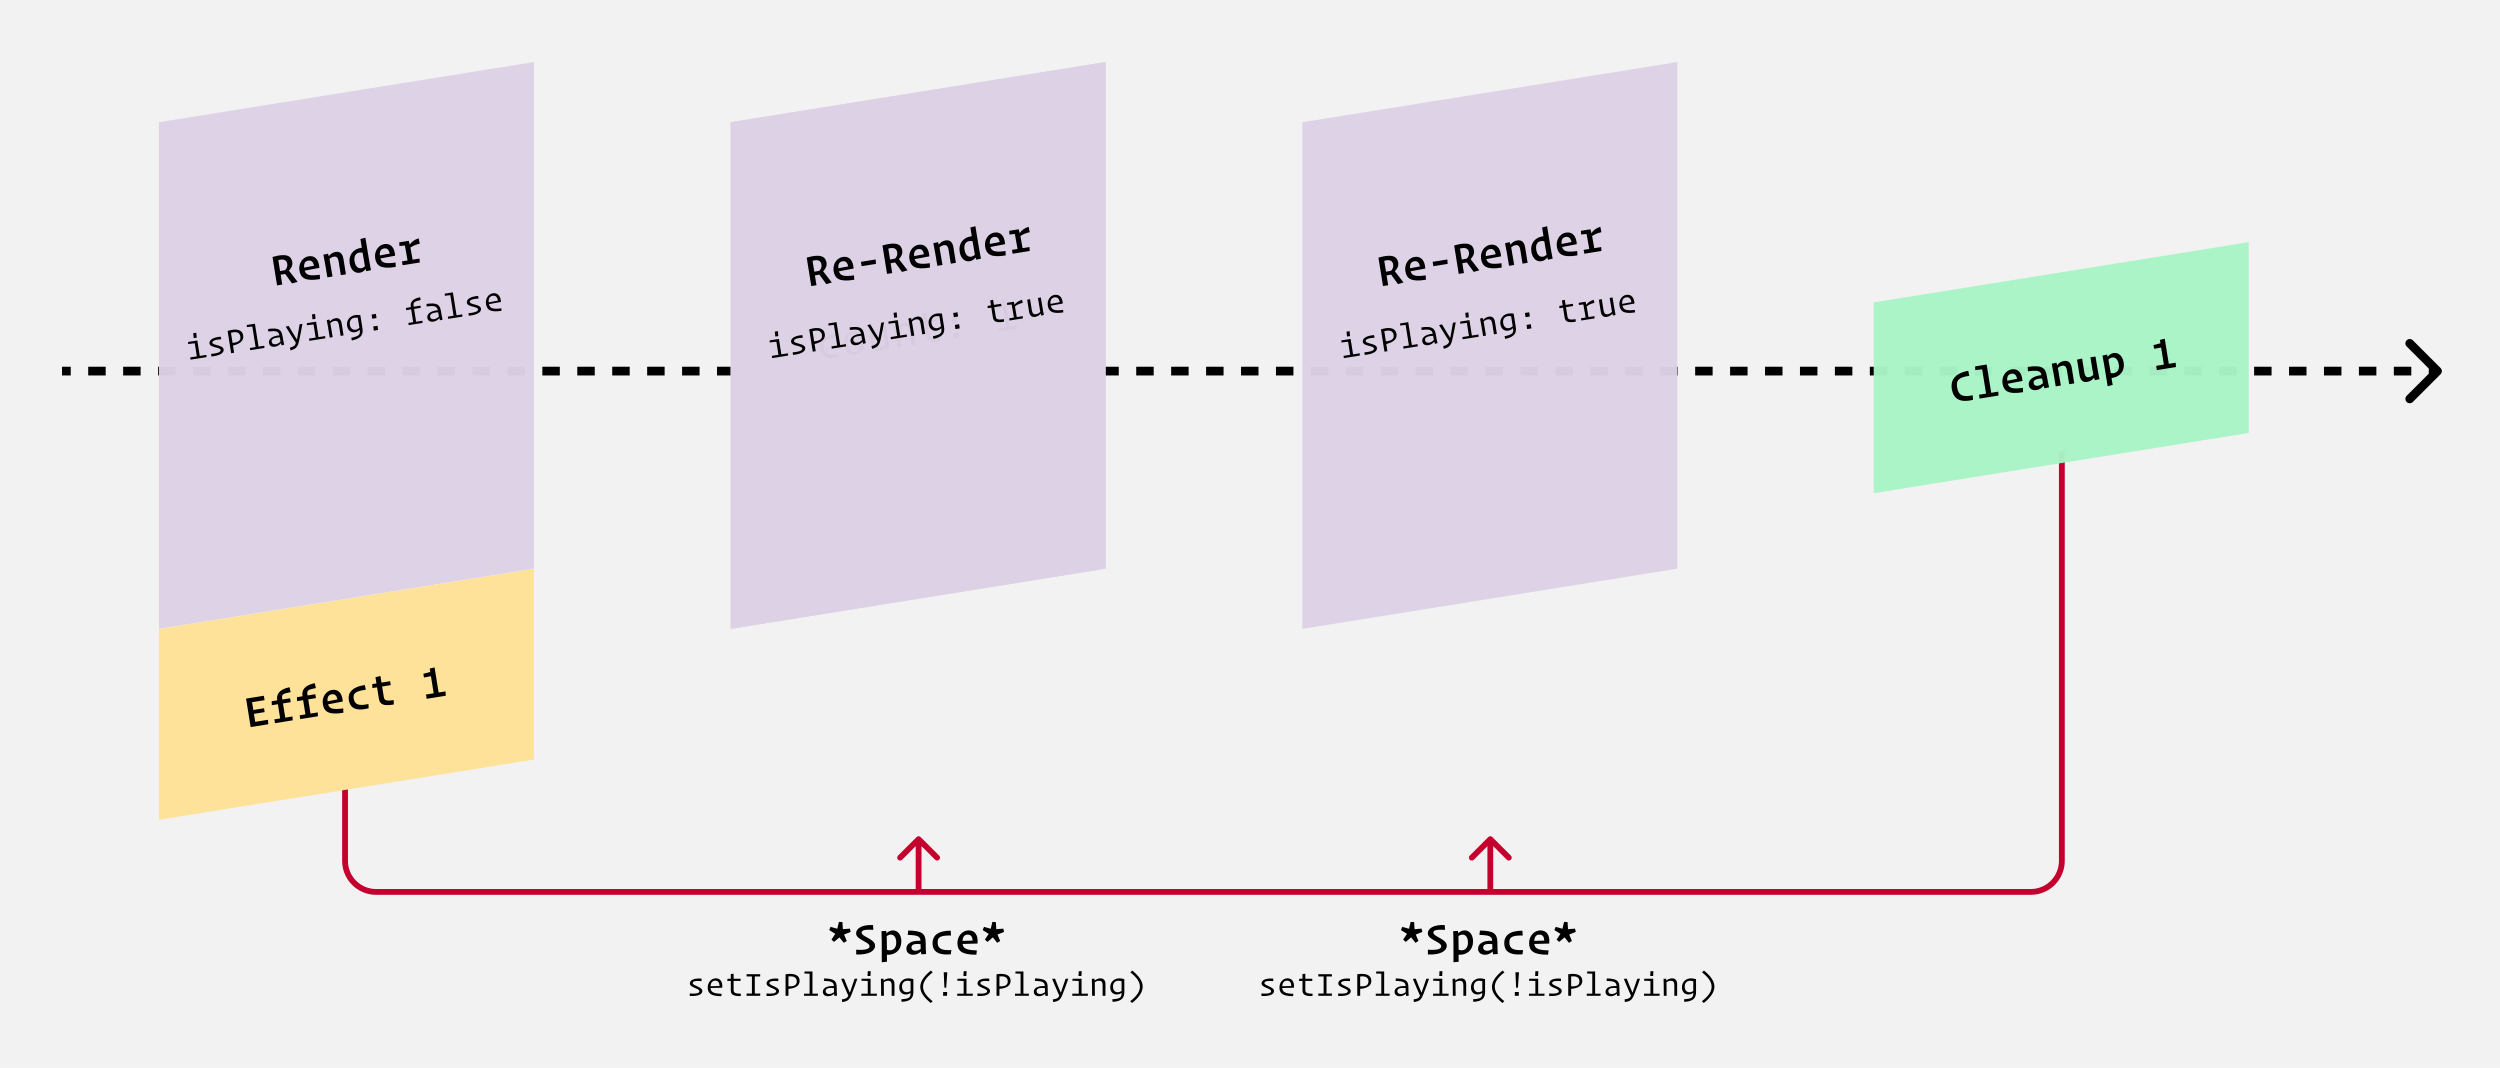 <svg width="1920" height="820" viewBox="0 0 1920 820" fill="none" xmlns="http://www.w3.org/2000/svg">
<path d="M0 0H1920V820H0V0Z" fill="#F2F2F2"/>
<path d="M648.026 724.075L650.312 722.682L648.241 717.717L653.313 715.716L652.706 713.18L647.312 713.609L646.99 708.179L644.311 708L643.061 713.287L637.881 711.823L636.846 714.287L641.489 717.181L638.56 721.61L640.561 723.396L644.668 719.896L648.026 724.075ZM657.557 729.362V733.041C668.237 733.469 672.059 729.79 672.059 726.29C672.059 721.003 661.736 719.538 661.736 716.216C661.736 714.609 663.522 713.644 670.702 714.144L670.488 710.465C661.272 709.965 657.485 713.466 657.485 716.788C657.485 721.896 667.809 723.182 667.809 726.79C667.809 728.647 665.094 729.933 657.557 729.362ZM683.483 729.826C682.626 729.826 681.947 729.683 681.161 729.397C681.126 724.754 681.054 721.467 681.018 718.931C681.983 718.217 683.09 717.788 684.162 717.788C686.555 717.788 688.305 719.86 688.305 723.968C688.305 727.897 686.198 729.826 683.483 729.826ZM681.161 738.649V733.219C681.483 733.255 681.768 733.255 682.09 733.255C687.662 733.255 692.235 729.504 692.235 723.003C692.235 717.824 689.484 714.537 685.769 714.537C683.697 714.537 682.054 715.538 680.804 716.752L680.625 714.93L676.982 715.145C677.161 718.681 677.196 723.718 677.196 732.898V739.006L681.161 738.649ZM703.015 730.183C701.194 730.183 700.015 729.254 700.015 727.683C700.015 725.718 701.479 724.539 706.981 725.111C707.016 726.575 707.016 727.754 707.088 728.79C705.837 729.647 704.373 730.183 703.015 730.183ZM707.588 732.898L711.231 732.719C711.053 730.255 710.91 727.433 710.91 723.968C710.91 717.038 708.231 714.823 697.514 714.645L697.122 718.002C704.766 718.252 706.73 719.074 706.945 722.503C699.443 722.182 696.086 725.039 696.086 728.611C696.086 731.505 698.265 733.255 701.444 733.255C704.016 733.255 705.909 732.076 707.266 730.755C707.373 731.612 707.552 732.755 707.588 732.898ZM716.19 724.182C716.19 729.683 719.119 733.862 730.228 732.934L730.621 729.647C722.619 730.112 720.119 728.254 720.119 723.682C720.119 720.253 721.476 718.217 730.371 718.502L730.121 714.752C719.476 714.787 716.19 719.217 716.19 724.182ZM749.832 733.219L750.225 729.897C742.366 729.719 739.687 728.54 739.258 724.968L750.725 724.646C751.368 718.467 748.974 714.537 743.973 714.537C739.294 714.537 735.293 718.752 735.293 724.218C735.293 730.005 738.33 733.327 749.832 733.219ZM743.259 717.788C745.724 717.788 746.831 719.538 746.938 722.36C744.724 722.432 741.116 722.539 739.223 722.61C739.401 719.288 740.83 717.788 743.259 717.788ZM765.863 724.075L768.15 722.682L766.078 717.717L771.15 715.716L770.543 713.18L765.149 713.609L764.827 708.179L762.148 708L760.898 713.287L755.719 711.823L754.683 714.287L759.326 717.181L756.397 721.61L758.398 723.396L762.506 719.896L765.863 724.075ZM538.75 751.556C532.052 751.047 529.801 753.19 529.801 755.28C529.801 758.575 537.142 758.95 537.142 761.281C537.142 762.46 535.508 763.424 529.775 762.969L529.694 764.898C537.062 765.3 539.393 763.237 539.393 761.094C539.393 757.745 531.998 757.155 531.998 754.985C531.998 753.914 533.445 753.003 538.83 753.485L538.75 751.556ZM553.988 765.085L554.203 763.237C547.853 763.076 545.897 761.897 545.683 758.79L554.658 758.575C555.14 754.235 553.318 751.342 549.729 751.342C546.326 751.342 543.54 754.423 543.54 758.415C543.54 762.674 545.764 765.059 553.988 765.085ZM549.353 753.137C551.55 753.137 552.595 754.717 552.622 757.236C550.773 757.289 547.183 757.397 545.683 757.45C545.844 754.637 547.183 753.137 549.353 753.137ZM568.825 765.005L569.066 763.183C564.673 763.103 563.413 762.514 563.413 760.236V753.351H568.771V751.663H563.413V747.832L561.243 748.02V751.663H558.752L558.537 753.351H561.243V760.585C561.243 763.826 563.145 765.085 568.825 765.005ZM579.697 749.949H583.823V748.181H573.374V749.949H577.473V763.023H573.374V764.791H583.769L583.93 763.023H579.697V749.949ZM597.668 751.556C590.971 751.047 588.72 753.19 588.72 755.28C588.72 758.575 596.061 758.95 596.061 761.281C596.061 762.46 594.427 763.424 588.693 762.969L588.613 764.898C595.98 765.3 598.311 763.237 598.311 761.094C598.311 757.745 590.917 757.155 590.917 754.985C590.917 753.914 592.364 753.003 597.749 753.485L597.668 751.556ZM605.539 764.791V759.433C610.683 759.058 614.112 757.236 614.112 753.271C614.112 749.199 610.496 747.136 603.316 748.207V764.791H605.539ZM611.916 753.699C611.916 756.7 609.638 757.745 605.539 757.45V749.949C609.853 749.386 611.916 750.86 611.916 753.699ZM628.065 764.791L628.253 763.13H623.966V746.091H617.911L617.724 747.645L621.769 747.832V763.13H617.51V764.791H628.065ZM636.794 763.398C635.159 763.398 634.088 762.594 634.088 761.201C634.088 759.406 635.668 758.361 640.464 758.87C640.464 760.156 640.491 761.12 640.518 761.978C639.5 762.781 638.106 763.398 636.794 763.398ZM640.812 764.871L642.795 764.737C642.688 762.862 642.58 761.013 642.58 758.281C642.58 753.217 640.544 751.637 632.963 751.422L632.722 753.298C638.589 753.512 640.25 754.289 640.437 757.316C634.624 756.968 631.945 759.004 631.945 761.71C631.945 763.826 633.579 765.112 635.963 765.112C638.026 765.112 639.553 764.175 640.625 763.183C640.678 763.773 640.786 764.603 640.812 764.871ZM646.755 769.56C651.202 769.024 652.461 767.791 654.229 763.157C655.944 758.816 657.337 754.905 658.435 751.663H656.346C655.649 753.512 653.774 759.433 652.783 762.112H652.515C651.041 758.763 649.541 754.959 648.228 751.61L646.004 751.744C647.317 754.959 649.836 761.04 651.363 764.389L651.604 764.442C650.693 766.586 649.916 767.041 646.567 767.55L646.755 769.56ZM668.503 749.547L668.745 745.903H666.441L666.28 749.547H668.503ZM673.379 764.791L673.54 763.13H668.611V751.663H661.699L661.538 753.19L666.441 753.405V763.13H661.511V764.791H673.379ZM682.135 753.217C683.796 753.217 684.787 754.101 684.787 756.62V764.791H686.957V755.896C686.957 752.681 685.403 751.369 683.046 751.369C681.17 751.369 679.75 752.199 678.652 753.11L678.518 751.61L676.509 751.744C676.643 754.771 676.696 759.058 676.696 764.791H678.866C678.866 760.21 678.813 756.754 678.759 754.369C679.777 753.673 680.875 753.217 682.135 753.217ZM692.444 769.426C699.677 769.05 701.472 766.264 701.472 761.737C701.472 760.21 701.472 753.03 701.445 751.985C700.133 751.583 698.9 751.369 697.614 751.369C693.864 751.369 690.622 753.994 690.622 758.227C690.622 761.683 692.739 763.773 695.578 763.773C697.132 763.773 698.391 763.21 699.329 762.487C699.275 766.211 698.445 766.961 692.229 767.443L692.444 769.426ZM696.382 762.031C694.319 762.031 692.765 760.611 692.765 757.718C692.765 754.798 694.533 753.217 696.837 753.217C697.668 753.217 698.472 753.378 699.329 753.619C699.302 755.655 699.329 759.325 699.329 761.12C698.472 761.656 697.427 762.031 696.382 762.031ZM714.889 745.368C709.102 750.109 706.772 754.048 706.772 757.932C706.772 761.737 709.049 765.594 714.782 770.31L716.282 768.943C710.897 764.684 708.915 761.254 708.915 757.852C708.915 754.45 710.871 751.02 716.363 746.734L714.889 745.368ZM726.699 758.522C726.752 756.191 727.422 749.118 727.529 746.68H724.77C724.823 749.118 725.279 756.191 725.279 758.522H726.699ZM727.315 764.791L727.395 761.844H724.341L724.287 764.791H727.315ZM742.152 749.547L742.393 745.903H740.089L739.928 749.547H742.152ZM747.028 764.791L747.188 763.13H742.259V751.663H735.347L735.186 753.19L740.089 753.405V763.13H735.159V764.791H747.028ZM759.694 751.556C752.997 751.047 750.746 753.19 750.746 755.28C750.746 758.575 758.087 758.95 758.087 761.281C758.087 762.46 756.453 763.424 750.719 762.969L750.639 764.898C758.007 765.3 760.337 763.237 760.337 761.094C760.337 757.745 752.943 757.155 752.943 754.985C752.943 753.914 754.39 753.003 759.775 753.485L759.694 751.556ZM767.566 764.791V759.433C772.709 759.058 776.139 757.236 776.139 753.271C776.139 749.199 772.522 747.136 765.342 748.207V764.791H767.566ZM773.942 753.699C773.942 756.7 771.665 757.745 767.566 757.45V749.949C771.879 749.386 773.942 750.86 773.942 753.699ZM790.091 764.791L790.279 763.13H785.992V746.091H779.938L779.75 747.645L783.795 747.832V763.13H779.536V764.791H790.091ZM798.82 763.398C797.186 763.398 796.114 762.594 796.114 761.201C796.114 759.406 797.695 758.361 802.49 758.87C802.49 760.156 802.517 761.12 802.544 761.978C801.526 762.781 800.133 763.398 798.82 763.398ZM802.838 764.871L804.821 764.737C804.714 762.862 804.607 761.013 804.607 758.281C804.607 753.217 802.571 751.637 794.989 751.422L794.748 753.298C800.615 753.512 802.276 754.289 802.463 757.316C796.65 756.968 793.971 759.004 793.971 761.71C793.971 763.826 795.605 765.112 797.989 765.112C800.052 765.112 801.579 764.175 802.651 763.183C802.704 763.773 802.812 764.603 802.838 764.871ZM808.781 769.56C813.228 769.024 814.487 767.791 816.255 763.157C817.97 758.816 819.363 754.905 820.461 751.663H818.372C817.675 753.512 815.8 759.433 814.809 762.112H814.541C813.067 758.763 811.567 754.959 810.254 751.61L808.031 751.744C809.343 754.959 811.862 761.04 813.389 764.389L813.63 764.442C812.719 766.586 811.942 767.041 808.593 767.55L808.781 769.56ZM830.53 749.547L830.771 745.903H828.467L828.306 749.547H830.53ZM835.405 764.791L835.566 763.13H830.637V751.663H823.725L823.564 753.19L828.467 753.405V763.13H823.537V764.791H835.405ZM844.161 753.217C845.822 753.217 846.813 754.101 846.813 756.62V764.791H848.983V755.896C848.983 752.681 847.429 751.369 845.072 751.369C843.196 751.369 841.776 752.199 840.678 753.11L840.544 751.61L838.535 751.744C838.669 754.771 838.722 759.058 838.722 764.791H840.892C840.892 760.21 840.839 756.754 840.785 754.369C841.803 753.673 842.902 753.217 844.161 753.217ZM854.47 769.426C861.703 769.05 863.498 766.264 863.498 761.737C863.498 760.21 863.498 753.03 863.472 751.985C862.159 751.583 860.927 751.369 859.641 751.369C855.89 751.369 852.648 753.994 852.648 758.227C852.648 761.683 854.765 763.773 857.604 763.773C859.158 763.773 860.417 763.21 861.355 762.487C861.302 766.211 860.471 766.961 854.256 767.443L854.47 769.426ZM858.408 762.031C856.345 762.031 854.791 760.611 854.791 757.718C854.791 754.798 856.56 753.217 858.864 753.217C859.694 753.217 860.498 753.378 861.355 753.619C861.328 755.655 861.355 759.325 861.355 761.12C860.498 761.656 859.453 762.031 858.408 762.031ZM869.468 770.31C875.281 765.541 877.585 761.603 877.585 757.718C877.585 753.941 875.308 750.083 869.575 745.341L868.101 746.761C873.459 750.994 875.442 754.423 875.442 757.798C875.442 761.228 873.486 764.63 867.994 768.943L869.468 770.31Z" fill="black"/>
<path d="M1087.1 724.075L1089.38 722.682L1087.31 717.717L1092.38 715.716L1091.78 713.18L1086.38 713.609L1086.06 708.179L1083.38 708L1082.13 713.287L1076.95 711.823L1075.92 714.287L1080.56 717.181L1077.63 721.61L1079.63 723.396L1083.74 719.896L1087.1 724.075ZM1096.63 729.362V733.041C1107.31 733.469 1111.13 729.79 1111.13 726.29C1111.13 721.003 1100.81 719.538 1100.81 716.216C1100.81 714.609 1102.59 713.644 1109.77 714.144L1109.56 710.465C1100.34 709.965 1096.56 713.466 1096.56 716.788C1096.56 721.896 1106.88 723.182 1106.88 726.79C1106.88 728.647 1104.17 729.933 1096.63 729.362ZM1122.55 729.826C1121.7 729.826 1121.02 729.683 1120.23 729.397C1120.2 724.754 1120.13 721.467 1120.09 718.931C1121.05 718.217 1122.16 717.788 1123.23 717.788C1125.63 717.788 1127.38 719.86 1127.38 723.968C1127.38 727.897 1125.27 729.826 1122.55 729.826ZM1120.23 738.649V733.219C1120.55 733.255 1120.84 733.255 1121.16 733.255C1126.73 733.255 1131.31 729.504 1131.31 723.003C1131.31 717.824 1128.56 714.537 1124.84 714.537C1122.77 714.537 1121.13 715.538 1119.88 716.752L1119.7 714.93L1116.05 715.145C1116.23 718.681 1116.27 723.718 1116.27 732.898V739.006L1120.23 738.649ZM1142.09 730.183C1140.27 730.183 1139.09 729.254 1139.09 727.683C1139.09 725.718 1140.55 724.539 1146.05 725.111C1146.09 726.575 1146.09 727.754 1146.16 728.79C1144.91 729.647 1143.44 730.183 1142.09 730.183ZM1146.66 732.898L1150.3 732.719C1150.12 730.255 1149.98 727.433 1149.98 723.968C1149.98 717.038 1147.3 714.823 1136.59 714.645L1136.19 718.002C1143.84 718.252 1145.8 719.074 1146.02 722.503C1138.51 722.182 1135.16 725.039 1135.16 728.611C1135.16 731.505 1137.34 733.255 1140.52 733.255C1143.09 733.255 1144.98 732.076 1146.34 730.755C1146.44 731.612 1146.62 732.755 1146.66 732.898ZM1155.26 724.182C1155.26 729.683 1158.19 733.862 1169.3 732.934L1169.69 729.647C1161.69 730.112 1159.19 728.254 1159.19 723.682C1159.19 720.253 1160.55 718.217 1169.44 718.502L1169.19 714.752C1158.55 714.787 1155.26 719.217 1155.26 724.182ZM1188.9 733.219L1189.3 729.897C1181.44 729.719 1178.76 728.54 1178.33 724.968L1189.8 724.646C1190.44 718.467 1188.05 714.537 1183.04 714.537C1178.37 714.537 1174.36 718.752 1174.36 724.218C1174.36 730.005 1177.4 733.327 1188.9 733.219ZM1182.33 717.788C1184.8 717.788 1185.9 719.538 1186.01 722.36C1183.79 722.432 1180.19 722.539 1178.29 722.61C1178.47 719.288 1179.9 717.788 1182.33 717.788ZM1204.93 724.075L1207.22 722.682L1205.15 717.717L1210.22 715.716L1209.61 713.18L1204.22 713.609L1203.9 708.179L1201.22 708L1199.97 713.287L1194.79 711.823L1193.75 714.287L1198.4 717.181L1195.47 721.61L1197.47 723.396L1201.58 719.896L1204.93 724.075ZM977.821 751.556C971.123 751.047 968.873 753.19 968.873 755.28C968.873 758.575 976.213 758.95 976.213 761.281C976.213 762.46 974.579 763.424 968.846 762.969L968.766 764.898C976.133 765.3 978.464 763.237 978.464 761.094C978.464 757.745 971.07 757.155 971.07 754.985C971.07 753.914 972.516 753.003 977.901 753.485L977.821 751.556ZM993.06 765.085L993.274 763.237C986.924 763.076 984.969 761.897 984.754 758.79L993.729 758.575C994.212 754.235 992.39 751.342 988.8 751.342C985.397 751.342 982.611 754.423 982.611 758.415C982.611 762.674 984.835 765.059 993.06 765.085ZM988.425 753.137C990.622 753.137 991.666 754.717 991.693 757.236C989.845 757.289 986.255 757.397 984.754 757.45C984.915 754.637 986.255 753.137 988.425 753.137ZM1007.9 765.005L1008.14 763.183C1003.74 763.103 1002.48 762.514 1002.48 760.236V753.351H1007.84V751.663H1002.48V747.832L1000.31 748.02V751.663H997.823L997.609 753.351H1000.31V760.585C1000.31 763.826 1002.22 765.085 1007.9 765.005ZM1018.77 749.949H1022.89V748.181H1012.45V749.949H1016.54V763.023H1012.45V764.791H1022.84L1023 763.023H1018.77V749.949ZM1036.74 751.556C1030.04 751.047 1027.79 753.19 1027.79 755.28C1027.79 758.575 1035.13 758.95 1035.13 761.281C1035.13 762.46 1033.5 763.424 1027.76 762.969L1027.68 764.898C1035.05 765.3 1037.38 763.237 1037.38 761.094C1037.38 757.745 1029.99 757.155 1029.99 754.985C1029.99 753.914 1031.43 753.003 1036.82 753.485L1036.74 751.556ZM1044.61 764.791V759.433C1049.75 759.058 1053.18 757.236 1053.18 753.271C1053.18 749.199 1049.57 747.136 1042.39 748.207V764.791H1044.61ZM1050.99 753.699C1050.99 756.7 1048.71 757.745 1044.61 757.45V749.949C1048.92 749.386 1050.99 750.86 1050.99 753.699ZM1067.14 764.791L1067.32 763.13H1063.04V746.091H1056.98L1056.8 747.645L1060.84 747.832V763.13H1056.58V764.791H1067.14ZM1075.86 763.398C1074.23 763.398 1073.16 762.594 1073.16 761.201C1073.16 759.406 1074.74 758.361 1079.54 758.87C1079.54 760.156 1079.56 761.12 1079.59 761.978C1078.57 762.781 1077.18 763.398 1075.86 763.398ZM1079.88 764.871L1081.87 764.737C1081.76 762.862 1081.65 761.013 1081.65 758.281C1081.65 753.217 1079.62 751.637 1072.03 751.422L1071.79 753.298C1077.66 753.512 1079.32 754.289 1079.51 757.316C1073.69 756.968 1071.02 759.004 1071.02 761.71C1071.02 763.826 1072.65 765.112 1075.03 765.112C1077.1 765.112 1078.62 764.175 1079.7 763.183C1079.75 763.773 1079.86 764.603 1079.88 764.871ZM1085.83 769.56C1090.27 769.024 1091.53 767.791 1093.3 763.157C1095.02 758.816 1096.41 754.905 1097.51 751.663H1095.42C1094.72 753.512 1092.85 759.433 1091.85 762.112H1091.59C1090.11 758.763 1088.61 754.959 1087.3 751.61L1085.08 751.744C1086.39 754.959 1088.91 761.04 1090.43 764.389L1090.68 764.442C1089.76 766.586 1088.99 767.041 1085.64 767.55L1085.83 769.56ZM1107.57 749.547L1107.82 745.903H1105.51L1105.35 749.547H1107.57ZM1112.45 764.791L1112.61 763.13H1107.68V751.663H1100.77L1100.61 753.19L1105.51 753.405V763.13H1100.58V764.791H1112.45ZM1121.21 753.217C1122.87 753.217 1123.86 754.101 1123.86 756.62V764.791H1126.03V755.896C1126.03 752.681 1124.47 751.369 1122.12 751.369C1120.24 751.369 1118.82 752.199 1117.72 753.11L1117.59 751.61L1115.58 751.744C1115.71 754.771 1115.77 759.058 1115.77 764.791H1117.94C1117.94 760.21 1117.88 756.754 1117.83 754.369C1118.85 753.673 1119.95 753.217 1121.21 753.217ZM1131.52 769.426C1138.75 769.05 1140.54 766.264 1140.54 761.737C1140.54 760.21 1140.54 753.03 1140.52 751.985C1139.2 751.583 1137.97 751.369 1136.69 751.369C1132.94 751.369 1129.69 753.994 1129.69 758.227C1129.69 761.683 1131.81 763.773 1134.65 763.773C1136.2 763.773 1137.46 763.21 1138.4 762.487C1138.35 766.211 1137.52 766.961 1131.3 767.443L1131.52 769.426ZM1135.45 762.031C1133.39 762.031 1131.84 760.611 1131.84 757.718C1131.84 754.798 1133.6 753.217 1135.91 753.217C1136.74 753.217 1137.54 753.378 1138.4 753.619C1138.37 755.655 1138.4 759.325 1138.4 761.12C1137.54 761.656 1136.5 762.031 1135.45 762.031ZM1153.96 745.368C1148.17 750.109 1145.84 754.048 1145.84 757.932C1145.84 761.737 1148.12 765.594 1153.85 770.31L1155.35 768.943C1149.97 764.684 1147.99 761.254 1147.99 757.852C1147.99 754.45 1149.94 751.02 1155.43 746.734L1153.96 745.368ZM1165.77 758.522C1165.82 756.191 1166.49 749.118 1166.6 746.68H1163.84C1163.89 749.118 1164.35 756.191 1164.35 758.522H1165.77ZM1166.39 764.791L1166.47 761.844H1163.41L1163.36 764.791H1166.39ZM1181.22 749.547L1181.46 745.903H1179.16L1179 749.547H1181.22ZM1186.1 764.791L1186.26 763.13H1181.33V751.663H1174.42L1174.26 753.19L1179.16 753.405V763.13H1174.23V764.791H1186.1ZM1198.77 751.556C1192.07 751.047 1189.82 753.19 1189.82 755.28C1189.82 758.575 1197.16 758.95 1197.16 761.281C1197.16 762.46 1195.52 763.424 1189.79 762.969L1189.71 764.898C1197.08 765.3 1199.41 763.237 1199.41 761.094C1199.41 757.745 1192.01 757.155 1192.01 754.985C1192.01 753.914 1193.46 753.003 1198.85 753.485L1198.77 751.556ZM1206.64 764.791V759.433C1211.78 759.058 1215.21 757.236 1215.21 753.271C1215.21 749.199 1211.59 747.136 1204.41 748.207V764.791H1206.64ZM1213.01 753.699C1213.01 756.7 1210.74 757.745 1206.64 757.45V749.949C1210.95 749.386 1213.01 750.86 1213.01 753.699ZM1229.16 764.791L1229.35 763.13H1225.06V746.091H1219.01L1218.82 747.645L1222.87 747.832V763.13H1218.61V764.791H1229.16ZM1237.89 763.398C1236.26 763.398 1235.19 762.594 1235.19 761.201C1235.19 759.406 1236.77 758.361 1241.56 758.87C1241.56 760.156 1241.59 761.12 1241.62 761.978C1240.6 762.781 1239.2 763.398 1237.89 763.398ZM1241.91 764.871L1243.89 764.737C1243.79 762.862 1243.68 761.013 1243.68 758.281C1243.68 753.217 1241.64 751.637 1234.06 751.422L1233.82 753.298C1239.69 753.512 1241.35 754.289 1241.53 757.316C1235.72 756.968 1233.04 759.004 1233.04 761.71C1233.04 763.826 1234.68 765.112 1237.06 765.112C1239.12 765.112 1240.65 764.175 1241.72 763.183C1241.78 763.773 1241.88 764.603 1241.91 764.871ZM1247.85 769.56C1252.3 769.024 1253.56 767.791 1255.33 763.157C1257.04 758.816 1258.43 754.905 1259.53 751.663H1257.44C1256.75 753.512 1254.87 759.433 1253.88 762.112H1253.61C1252.14 758.763 1250.64 754.959 1249.33 751.61L1247.1 751.744C1248.41 754.959 1250.93 761.04 1252.46 764.389L1252.7 764.442C1251.79 766.586 1251.01 767.041 1247.66 767.55L1247.85 769.56ZM1269.6 749.547L1269.84 745.903H1267.54L1267.38 749.547H1269.6ZM1274.48 764.791L1274.64 763.13H1269.71V751.663H1262.8L1262.64 753.19L1267.54 753.405V763.13H1262.61V764.791H1274.48ZM1283.23 753.217C1284.89 753.217 1285.88 754.101 1285.88 756.62V764.791H1288.05V755.896C1288.05 752.681 1286.5 751.369 1284.14 751.369C1282.27 751.369 1280.85 752.199 1279.75 753.11L1279.62 751.61L1277.61 751.744C1277.74 754.771 1277.79 759.058 1277.79 764.791H1279.96C1279.96 760.21 1279.91 756.754 1279.86 754.369C1280.87 753.673 1281.97 753.217 1283.23 753.217ZM1293.54 769.426C1300.77 769.05 1302.57 766.264 1302.57 761.737C1302.57 760.21 1302.57 753.03 1302.54 751.985C1301.23 751.583 1300 751.369 1298.71 751.369C1294.96 751.369 1291.72 753.994 1291.72 758.227C1291.72 761.683 1293.84 763.773 1296.68 763.773C1298.23 763.773 1299.49 763.21 1300.43 762.487C1300.37 766.211 1299.54 766.961 1293.33 767.443L1293.54 769.426ZM1297.48 762.031C1295.42 762.031 1293.86 760.611 1293.86 757.718C1293.86 754.798 1295.63 753.217 1297.93 753.217C1298.77 753.217 1299.57 753.378 1300.43 753.619C1300.4 755.655 1300.43 759.325 1300.43 761.12C1299.57 761.656 1298.52 762.031 1297.48 762.031ZM1308.54 770.31C1314.35 765.541 1316.66 761.603 1316.66 757.718C1316.66 753.941 1314.38 750.083 1308.65 745.341L1307.17 746.761C1312.53 750.994 1314.51 754.423 1314.51 757.798C1314.51 761.228 1312.56 764.63 1307.07 768.943L1308.54 770.31Z" fill="black"/>
<path d="M707.067 642.886C706.195 642.015 704.781 642.015 703.91 642.886L689.702 657.094C688.83 657.966 688.83 659.38 689.702 660.252C690.574 661.124 691.987 661.124 692.859 660.252L705.488 647.622L718.118 660.252C718.989 661.124 720.403 661.124 721.275 660.252C722.147 659.38 722.147 657.966 721.275 657.094L707.067 642.886ZM707.721 684.651V644.465H703.256V684.651H707.721Z" fill="#C4002F"/>
<path d="M1146.14 642.886C1145.27 642.015 1143.85 642.015 1142.98 642.886L1128.77 657.094C1127.9 657.966 1127.9 659.38 1128.77 660.252C1129.64 661.124 1131.06 661.124 1131.93 660.252L1144.56 647.622L1157.19 660.252C1158.06 661.124 1159.47 661.124 1160.35 660.252C1161.22 659.38 1161.22 657.966 1160.35 657.094L1146.14 642.886ZM1146.79 684.651V644.465H1142.33V684.651H1146.79Z" fill="#C4002F"/>
<path d="M265 606V661.186C265 674.338 275.662 685 288.814 685H1559.69C1572.84 685 1583.5 674.338 1583.5 661.186V346.5" stroke="#C4002F" stroke-width="4.465"/>
<path d="M1874.37 287.391C1875.68 286.083 1875.68 283.963 1874.37 282.655L1853.06 261.343C1851.75 260.036 1849.63 260.036 1848.32 261.343C1847.01 262.651 1847.01 264.772 1848.32 266.079L1867.26 285.023L1848.32 303.967C1847.01 305.275 1847.01 307.395 1848.32 308.703C1849.63 310.011 1851.75 310.011 1853.06 308.703L1874.37 287.391ZM47.628 288.372H54.335V281.674H47.628V288.372ZM67.75 288.372H81.164V281.674H67.75V288.372ZM94.579 288.372H107.993V281.674H94.579V288.372ZM121.408 288.372H134.822V281.674H121.408V288.372ZM148.237 288.372H161.651V281.674H148.237V288.372ZM175.066 288.372H188.48V281.674H175.066V288.372ZM201.895 288.372H215.309V281.674H201.895V288.372ZM228.724 288.372H242.138V281.674H228.724V288.372ZM255.553 288.372H268.967V281.674H255.553V288.372ZM282.382 288.372H295.796V281.674H282.382V288.372ZM309.211 288.372H322.625V281.674H309.211V288.372ZM336.04 288.372H349.454V281.674H336.04V288.372ZM362.869 288.372H376.283V281.674H362.869V288.372ZM389.698 288.372H403.112V281.674H389.698V288.372ZM416.527 288.372H429.941V281.674H416.527V288.372ZM443.356 288.372H456.77V281.674H443.356V288.372ZM470.185 288.372H483.599V281.674H470.185V288.372ZM497.014 288.372H510.428V281.674H497.014V288.372ZM523.843 288.372H537.257V281.674H523.843V288.372ZM550.672 288.372H564.086V281.674H550.672V288.372ZM577.501 288.372H590.915V281.674H577.501V288.372ZM604.33 288.372H617.744V281.674H604.33V288.372ZM631.159 288.372H644.573V281.674H631.159V288.372ZM657.987 288.372H671.402V281.674H657.987V288.372ZM684.816 288.372H698.231V281.674H684.816V288.372ZM711.645 288.372H725.06V281.674H711.645V288.372ZM738.474 288.372H751.889V281.674H738.474V288.372ZM765.303 288.372H778.718V281.674H765.303V288.372ZM792.132 288.372H805.547V281.674H792.132V288.372ZM818.961 288.372H832.376V281.674H818.961V288.372ZM845.79 288.372H859.205V281.674H845.79V288.372ZM872.619 288.372H886.034V281.674H872.619V288.372ZM899.448 288.372H912.863V281.674H899.448V288.372ZM926.277 288.372H939.692V281.674H926.277V288.372ZM953.106 288.372H966.521V281.674H953.106V288.372ZM979.935 288.372H993.35V281.674H979.935V288.372ZM1006.76 288.372H1020.18V281.674H1006.76V288.372ZM1033.59 288.372H1047.01V281.674H1033.59V288.372ZM1060.42 288.372H1073.84V281.674H1060.42V288.372ZM1087.25 288.372H1100.67V281.674H1087.25V288.372ZM1114.08 288.372H1127.49V281.674H1114.08V288.372ZM1140.91 288.372H1154.32V281.674H1140.91V288.372ZM1167.74 288.372H1181.15V281.674H1167.74V288.372ZM1194.57 288.372H1207.98V281.674H1194.57V288.372ZM1221.4 288.372H1234.81V281.674H1221.4V288.372ZM1248.23 288.372H1261.64V281.674H1248.23V288.372ZM1275.05 288.372H1288.47V281.674H1275.05V288.372ZM1301.88 288.372H1315.3V281.674H1301.88V288.372ZM1328.71 288.372H1342.13V281.674H1328.71V288.372ZM1355.54 288.372H1368.96V281.674H1355.54V288.372ZM1382.37 288.372H1395.79V281.674H1382.37V288.372ZM1409.2 288.372H1422.61V281.674H1409.2V288.372ZM1436.03 288.372H1449.44V281.674H1436.03V288.372ZM1462.86 288.372H1476.27V281.674H1462.86V288.372ZM1489.69 288.372H1503.1V281.674H1489.69V288.372ZM1516.52 288.372H1529.93V281.674H1516.52V288.372ZM1543.35 288.372H1556.76V281.674H1543.35V288.372ZM1570.18 288.372H1583.59V281.674H1570.18V288.372ZM1597 288.372H1610.42V281.674H1597V288.372ZM1623.83 288.372H1637.25V281.674H1623.83V288.372ZM1650.66 288.372H1664.08V281.674H1650.66V288.372ZM1677.49 288.372H1690.91V281.674H1677.49V288.372ZM1704.32 288.372H1717.74V281.674H1704.32V288.372ZM1731.15 288.372H1744.56V281.674H1731.15V288.372ZM1757.98 288.372H1771.39V281.674H1757.98V288.372ZM1784.81 288.372H1798.22V281.674H1784.81V288.372ZM1811.64 288.372H1825.05V281.674H1811.64V288.372ZM1838.47 288.372H1851.88V281.674H1838.47V288.372ZM1865.3 288.372H1872V281.674H1865.3V288.372Z" fill="black"/>
<path d="M122.047 93.864L410.047 47.628V436.741L122.047 482.977V93.864Z" fill="#DDD2E6" fill-opacity="0.97"/>
<path d="M122.047 483.073L410.047 436.837V583.345L122.047 629.581V483.073Z" fill="#FEE198" fill-opacity="0.98"/>
<path d="M205.822 552.786L196.017 554.361L195.031 548.224L203.249 546.904L202.773 543.941L194.556 545.262L193.592 539.266L203.185 537.725L202.641 534.339L188.992 536.532L192.506 558.398L206.049 556.222L205.822 552.786ZM224.652 550.231L219.079 551.126L217.328 540.228L223.254 539.276L222.772 536.278L216.847 537.23L216.745 536.595C216.24 533.456 216.82 532.784 223.205 531.542L222.346 527.772C214.196 529.516 212.201 533.309 212.926 537.824L212.932 537.859L208.629 538.55L208.758 541.605L213.414 540.857L215.165 551.755L210.721 552.469L211.191 555.396L224.769 553.215L224.652 550.231ZM244.043 547.115L238.47 548.011L236.719 537.113L242.644 536.161L242.163 533.163L236.238 534.115L236.136 533.48C235.631 530.341 236.211 529.669 242.596 528.426L241.737 524.657C233.587 526.4 231.592 530.194 232.317 534.708L232.323 534.744L228.02 535.435L228.149 538.489L232.804 537.741L234.555 548.64L230.112 549.353L230.582 552.281L244.16 550.099L244.043 547.115ZM263.725 547.39L263.586 544.048C255.799 545.118 252.966 544.379 251.977 540.92L263.247 538.784C262.901 532.58 259.915 529.08 254.977 529.874C250.357 530.616 247.076 535.412 247.943 540.809C248.861 546.522 252.385 549.32 263.725 547.39ZM254.788 533.197C257.221 532.806 258.592 534.358 259.146 537.127C256.97 537.549 253.425 538.227 251.567 538.598C251.217 535.29 252.389 533.582 254.788 533.197ZM267.857 537.573C268.73 543.004 272.285 546.666 283.106 543.987L282.972 540.68C275.146 542.407 272.382 540.97 271.657 536.456C271.113 533.07 272.13 530.844 280.958 529.716L280.116 526.052C269.611 527.776 267.069 532.67 267.857 537.573ZM302.449 541.024L302.351 537.711C296.973 538.467 295.213 538.098 294.771 535.347L293.468 527.235L300.098 526.17L299.617 523.172L292.986 524.237L292.17 519.159L288.347 520.135L289.107 524.861L285.862 525.382L285.991 528.437L289.588 527.859L290.988 536.57C291.713 541.084 294.571 542.434 302.449 541.024ZM342.349 534.324L342.139 530.993L336.849 531.843L333.75 512.551L330.027 513.474L330.441 516.049L325.1 517.486L325.629 520.331L330.967 519.329L333.075 532.449L327.15 533.401L327.677 536.681L342.349 534.324Z" fill="black"/>
<path d="M151.081 259.329L150.735 255.529L148.357 255.905L148.786 259.692L151.081 259.329ZM158.605 274.269L158.5 272.528L153.411 273.333L151.538 261.496L144.403 262.626L144.486 264.228L149.582 263.649L151.171 273.688L146.082 274.493L146.354 276.208L158.605 274.269ZM169.519 258.537C162.522 259.106 160.549 261.686 160.89 263.843C161.429 267.245 169.067 266.433 169.448 268.839C169.641 270.056 168.111 271.318 162.119 271.785L162.351 273.789C170.022 273.001 172.091 270.49 171.741 268.278C171.194 264.821 163.464 265.42 163.11 263.18C162.935 262.074 164.279 260.897 169.917 260.515L169.519 258.537ZM179.806 270.913L178.931 265.382C184.18 264.155 187.422 261.714 186.774 257.621C186.109 253.417 182.038 251.878 174.802 254.158L177.511 271.277L179.806 270.913ZM184.576 258.422C185.067 261.52 182.887 262.97 178.607 263.336L177.382 255.592C181.742 254.307 184.113 255.491 184.576 258.422ZM203.06 267.233L202.982 265.488L198.557 266.188L195.773 248.599L189.523 249.588L189.583 251.223L193.79 250.756L196.289 266.547L191.892 267.243L192.163 268.958L203.06 267.233ZM211.842 264.369C210.155 264.636 208.918 263.982 208.69 262.544C208.397 260.691 209.858 259.354 214.891 259.096C215.102 260.423 215.287 261.415 215.454 262.295C214.535 263.291 213.197 264.155 211.842 264.369ZM216.231 265.234L218.256 264.772C217.839 262.853 217.426 260.962 216.98 258.142C216.153 252.915 213.793 251.616 205.931 252.633L205.989 254.608C212.08 253.871 213.922 254.402 214.61 257.496C208.552 258.086 206.119 260.626 206.561 263.419C206.907 265.604 208.804 266.664 211.265 266.275C213.395 265.938 214.818 264.72 215.762 263.522C215.914 264.122 216.16 264.962 216.231 265.234ZM223.132 269.103C227.635 267.823 228.733 266.345 229.801 261.272C230.862 256.512 231.661 252.246 232.266 248.72L230.109 249.062C229.692 251.084 228.723 257.502 228.137 260.43L227.861 260.473C225.793 257.257 223.622 253.575 221.72 250.333L219.447 250.834C221.327 253.938 224.92 259.805 227.044 263.012L227.301 263.028C226.711 265.39 225.983 265.987 222.61 267.059L223.132 269.103ZM242.313 244.891L241.967 241.09L239.588 241.467L240.018 245.254L242.313 244.891ZM249.837 259.83L249.732 258.089L244.643 258.895L242.77 247.058L235.634 248.187L235.718 249.79L240.814 249.21L242.403 259.249L237.314 260.055L237.585 261.769L249.837 259.83ZM256.984 246.453C258.699 246.181 259.867 246.932 260.278 249.532L261.613 257.967L263.853 257.612L262.4 248.43C261.875 245.112 260.056 244.01 257.622 244.396C255.687 244.702 254.357 245.791 253.371 246.911L252.988 245.384L250.936 245.851C251.569 248.954 252.324 253.37 253.261 259.288L255.501 258.934C254.753 254.205 254.133 250.646 253.688 248.193C254.625 247.308 255.684 246.658 256.984 246.453ZM270.274 261.5C277.68 259.931 279.078 256.762 278.338 252.088C278.089 250.512 276.916 243.1 276.717 242.026C275.297 241.825 273.989 241.805 272.662 242.015C268.79 242.628 265.873 245.868 266.564 250.238C267.129 253.805 269.655 255.617 272.586 255.153C274.191 254.899 275.398 254.112 276.248 253.213C276.801 257.065 276.066 257.975 269.729 259.489L270.274 261.5ZM273.132 253.224C271.002 253.561 269.166 252.349 268.693 249.362C268.216 246.348 269.783 244.427 272.162 244.051C273.019 243.915 273.875 243.95 274.799 244.058C275.104 246.165 275.732 249.949 276.025 251.802C275.228 252.495 274.21 253.053 273.132 253.224ZM289.145 244.283L288.689 241.038L285.398 241.559L285.882 244.799L289.145 244.283ZM290.364 253.417L289.967 250.191L286.676 250.712L287.073 253.937L290.364 253.417ZM324.435 246.295L319.567 247.066L318.014 237.248L323.158 236.434L322.886 234.719L317.742 235.533L317.69 235.201C317.235 232.325 317.812 231.497 323.11 230.403L322.599 228.244C316.429 229.561 314.938 232.32 315.502 235.888L311.824 236.47L311.902 238.215L315.774 237.602L317.327 247.42L313.621 248.007L313.888 249.694L324.508 248.013L324.435 246.295ZM333.485 245.118C331.798 245.385 330.56 244.731 330.333 243.292C330.039 241.439 331.5 240.103 336.534 239.845C336.744 241.172 336.929 242.163 337.097 243.044C336.177 244.04 334.84 244.904 333.485 245.118ZM337.874 245.983L339.898 245.521C339.481 243.602 339.069 241.711 338.622 238.89C337.795 233.664 335.435 232.364 327.573 233.382L327.631 235.357C333.723 234.62 335.564 235.151 336.252 238.245C330.194 238.835 327.761 241.375 328.203 244.168C328.549 246.353 330.446 247.413 332.907 247.024C335.037 246.687 336.46 245.469 337.404 244.271C337.556 244.871 337.802 245.711 337.874 245.983ZM355.112 243.169L355.035 241.424L350.61 242.124L347.826 224.535L341.576 225.525L341.636 227.159L345.843 226.692L348.342 242.483L343.945 243.179L344.216 244.894L355.112 243.169ZM367.188 227.254C360.191 227.823 358.218 230.403 358.559 232.56C359.097 235.962 366.736 235.15 367.117 237.556C367.31 238.773 365.78 240.035 359.787 240.502L360.02 242.506C367.691 241.717 369.76 239.207 369.41 236.995C368.862 233.538 361.133 234.137 360.779 231.897C360.604 230.791 361.948 229.614 367.586 229.232L367.188 227.254ZM385.129 238.731L385.048 236.788C378.467 237.659 376.256 236.762 375.527 233.589L384.757 231.901C384.545 227.342 382.192 224.653 378.486 225.239C374.974 225.795 372.601 229.431 373.253 233.552C373.949 237.949 376.634 240.047 385.129 238.731ZM378.392 227.154C380.66 226.795 381.997 228.256 382.436 230.851C380.536 231.208 376.848 231.905 375.308 232.206C375.014 229.276 376.152 227.508 378.392 227.154Z" fill="black"/>
<path d="M224.297 217.673L228.55 216.447L221.882 207.822C223.69 206.012 224.9 203.864 224.458 201.113C223.727 196.563 219.877 194.215 209.276 197.365L212.784 219.197L216.769 218.556L215.556 211.009L219.001 210.383L224.297 217.673ZM213.755 199.794C217.931 198.544 220.15 199.743 220.615 202.635C220.921 204.539 220.218 206.244 218.93 207.464L215.103 208.187L213.755 199.794ZM245.75 214.334L245.611 210.992C237.824 212.062 234.992 211.323 234.002 207.864L245.272 205.728C244.927 199.525 241.94 196.025 237.003 196.818C232.383 197.56 229.101 202.357 229.968 207.753C230.886 213.466 234.411 216.265 245.75 214.334ZM236.813 200.141C239.247 199.75 240.618 201.302 241.171 204.072C238.996 204.493 235.451 205.172 233.593 205.542C233.242 202.234 234.415 200.526 236.813 200.141ZM256.438 197.132C258.237 196.844 259.559 197.644 260.058 200.748L261.758 211.328L265.673 210.699L263.752 198.743C263.066 194.476 260.802 192.994 257.734 193.487C255.3 193.878 253.683 195.296 252.476 196.792L251.942 194.816L248.343 195.611C249.195 199.563 250.155 205.088 251.424 212.989L255.374 212.354C254.468 206.711 253.661 202.137 253.063 198.869C254.043 197.988 255.098 197.348 256.438 197.132ZM277.427 205.989C274.993 206.38 272.959 204.753 272.291 200.591C271.667 196.712 273.219 194.436 275.9 194.006C276.676 193.881 277.55 193.921 278.477 194.062C279.157 198.294 279.742 201.71 280.249 204.414C279.51 205.22 278.591 205.802 277.427 205.989ZM281.307 208.296L284.906 207.501C284.106 203.65 283.168 198.265 281.848 190.047L280.647 182.57L276.789 183.552L277.871 190.288C277.583 190.298 277.336 190.338 277.054 190.383C271.482 191.279 267.527 195.713 268.57 202.202C269.408 207.422 272.617 210.054 276.32 209.459C278.331 209.136 279.8 207.923 280.812 206.567L281.307 208.296ZM303.923 204.988L303.784 201.646C295.997 202.716 293.164 201.977 292.175 198.518L303.445 196.382C303.099 190.178 300.113 186.678 295.175 187.472C290.555 188.214 287.274 193.01 288.141 198.407C289.059 204.12 292.584 206.918 303.923 204.988ZM294.986 190.795C297.419 190.404 298.79 191.956 299.344 194.725C297.168 195.147 293.623 195.825 291.765 196.196C291.415 192.888 292.587 191.18 294.986 190.795ZM322.364 201.591L322.206 198.577L316.88 199.433C316.209 195.706 315.698 192.749 315.202 190.115C317.024 188.846 319.356 187.82 322.36 187.156L321.515 183.023C318.268 183.979 315.996 185.827 314.704 187.916C314.492 187.046 313.963 185.105 313.899 184.934L306.634 186.101L306.764 188.938L310.971 188.552C311.54 191.644 312.165 195.306 313 200.056L308.733 200.742L309.209 203.705L322.364 201.591Z" fill="black"/>
<path d="M561.116 93.864L849.116 47.628V436.741L561.116 482.977V93.864Z" fill="#DDD2E6" fill-opacity="0.97"/>
<path d="M629.609 267.731C630.446 273.023 633.994 276.476 644.361 274.112L644.299 271.662C635.893 273.391 633.09 271.447 632.37 266.896C631.789 263.227 633.133 260.519 642.065 259.141L641.423 256.458C631.401 258.261 628.855 262.968 629.609 267.731ZM656.9 272.489C661.346 271.786 664.458 267.459 663.554 261.744C662.677 256.204 659.129 253.439 654.825 254.12C650.379 254.824 647.243 259.226 648.13 264.836C649.013 270.41 652.631 273.165 656.9 272.489ZM656.985 270.053C654.056 270.516 651.654 268.365 650.94 263.849C650.27 259.615 651.877 256.973 654.699 256.527C657.663 256.058 660.071 258.244 660.78 262.725C661.455 266.994 659.843 269.6 656.985 270.053ZM680.818 268.27L683.436 267.675C682.629 263.716 681.665 258.082 680.47 250.532L677.612 250.984C678.573 257.052 679.358 261.557 679.92 264.651C678.765 265.81 677.419 266.674 675.761 266.936C673.609 267.277 672.16 266.349 671.624 262.962L669.904 252.095L667.08 252.759L668.917 264.367C669.592 268.636 671.877 270.047 674.946 269.561C677.416 269.17 679.072 267.751 680.329 266.322L680.818 268.27ZM694.159 250.463C696.346 250.117 697.836 251.074 698.361 254.391L700.064 265.152L702.922 264.699L701.068 252.986C700.398 248.752 698.078 247.347 694.973 247.838C692.503 248.229 690.806 249.619 689.55 251.048L689.061 249.1L686.442 249.695C687.25 253.654 688.214 259.288 689.409 266.838L692.266 266.386C691.312 260.353 690.521 255.812 689.953 252.683C691.149 251.554 692.5 250.725 694.159 250.463ZM721.976 261.973L721.914 259.524C716.111 260.334 714.33 259.82 713.855 256.821L712.42 247.753L719.477 246.637L719.125 244.414L712.069 245.531L711.27 240.485L708.451 241.185L709.211 245.983L705.93 246.502L705.999 248.77L709.563 248.206L711.07 257.732C711.746 262.001 714.513 263.263 721.976 261.973ZM735.188 247.694L734.606 243.555L730.407 244.22L731.025 248.353L735.188 247.694ZM736.743 259.347L736.237 255.232L732.038 255.896L732.545 260.011L736.743 259.347ZM781.043 252.336L780.905 249.862L775.507 250.717L772.307 230.5L769.559 231.188L769.956 233.693L764.452 235.251L764.817 237.327L770.347 236.163L772.72 251.158L766.686 252.113L767.072 254.547L781.043 252.336Z" fill="black"/>
<path d="M634.581 218.175L638.834 216.949L632.167 208.324C633.974 206.514 635.185 204.366 634.743 201.615C634.012 197.065 630.161 194.717 619.56 197.868L623.068 219.699L627.053 219.059L625.841 211.511L629.286 210.885L634.581 218.175ZM624.039 200.296C628.216 199.046 630.434 200.245 630.899 203.137C631.205 205.042 630.502 206.746 629.215 207.966L625.387 208.69L624.039 200.296ZM656.035 214.837L655.896 211.494C648.108 212.565 645.276 211.826 644.286 208.367L655.557 206.23C655.211 200.027 652.225 196.527 647.287 197.32C642.667 198.063 639.386 202.859 640.252 208.255C641.17 213.969 644.695 216.767 656.035 214.837ZM647.097 200.643C649.531 200.252 650.902 201.805 651.455 204.574C649.28 204.996 645.735 205.674 643.877 206.045C643.526 202.736 644.699 201.028 647.097 200.643ZM672.486 199.278L661.2 201.091L661.738 204.441L672.742 202.673L672.486 199.278ZM692.754 208.829L697.007 207.603L690.339 198.978C692.147 197.168 693.357 195.02 692.915 192.269C692.184 187.719 688.334 185.371 677.733 188.521L681.241 210.353L685.226 209.712L684.013 202.165L687.458 201.539L692.754 208.829ZM682.211 190.949C686.388 189.7 688.607 190.899 689.072 193.791C689.378 195.695 688.675 197.4 687.387 198.62L683.56 199.343L682.211 190.949ZM714.207 205.49L714.068 202.148C706.281 203.218 703.449 202.479 702.459 199.02L713.729 196.884C713.384 190.681 710.397 187.181 705.46 187.974C700.84 188.716 697.558 193.513 698.425 198.909C699.343 204.622 702.868 207.421 714.207 205.49ZM705.27 191.297C707.704 190.906 709.075 192.458 709.628 195.228C707.453 195.649 703.908 196.328 702.05 196.698C701.699 193.39 702.872 191.682 705.27 191.297ZM724.895 188.288C726.694 188 728.016 188.8 728.515 191.904L730.215 202.484L734.13 201.855L732.209 189.899C731.523 185.632 729.259 184.15 726.191 184.643C723.757 185.034 722.14 186.452 720.933 187.948L720.399 185.972L716.8 186.767C717.652 190.719 718.612 196.244 719.881 204.145L723.831 203.51C722.925 197.867 722.118 193.293 721.52 190.025C722.5 189.144 723.555 188.504 724.895 188.288ZM745.884 197.145C743.45 197.536 741.416 195.909 740.748 191.747C740.124 187.868 741.676 185.592 744.357 185.162C745.132 185.037 746.007 185.077 746.934 185.218C747.614 189.45 748.199 192.866 748.706 195.57C747.967 196.376 747.048 196.958 745.884 197.145ZM749.764 199.452L753.363 198.657C752.563 194.806 751.625 189.421 750.305 181.203L749.104 173.726L745.246 174.708L746.328 181.444C746.04 181.454 745.793 181.494 745.511 181.539C739.939 182.435 735.984 186.869 737.027 193.358C737.865 198.578 741.074 201.21 744.777 200.615C746.787 200.292 748.257 199.079 749.269 197.723L749.764 199.452ZM772.38 196.144L772.241 192.802C764.453 193.872 761.621 193.133 760.631 189.674L771.902 187.538C771.556 181.334 768.57 177.834 763.632 178.628C759.012 179.37 755.731 184.166 756.598 189.563C757.516 195.276 761.04 198.074 772.38 196.144ZM763.443 181.951C765.876 181.56 767.247 183.112 767.801 185.881C765.625 186.303 762.08 186.981 760.222 187.352C759.872 184.044 761.044 182.336 763.443 181.951ZM790.821 192.747L790.662 189.733L785.337 190.589C784.666 186.862 784.155 183.905 783.659 181.271C785.481 180.002 787.813 178.976 790.817 178.312L789.972 174.179C786.725 175.135 784.453 176.983 783.161 179.072C782.949 178.202 782.42 176.261 782.356 176.09L775.091 177.257L775.221 180.094L779.428 179.708C779.997 182.8 780.622 186.462 781.457 191.212L777.19 191.898L777.666 194.861L790.821 192.747Z" fill="black"/>
<path d="M561.116 93.864L849.116 47.628V436.741L561.116 482.977V93.864Z" fill="#DDD2E6" fill-opacity="0.97"/>
<path d="M597.753 258.126L597.407 254.325L595.028 254.702L595.458 258.489L597.753 258.126ZM605.277 273.065L605.171 271.325L600.083 272.13L598.21 260.293L591.074 261.422L591.158 263.025L596.254 262.445L597.843 272.484L592.754 273.29L593.025 275.004L605.277 273.065ZM616.191 257.334C609.193 257.903 607.22 260.483 607.562 262.64C608.1 266.042 615.739 265.23 616.12 267.636C616.313 268.853 614.783 270.115 608.79 270.582L609.023 272.586C616.694 271.797 618.763 269.287 618.412 267.075C617.865 263.618 610.136 264.217 609.781 261.977C609.606 260.871 610.951 259.694 616.589 259.312L616.191 257.334ZM626.478 269.71L625.603 264.179C630.851 262.951 634.094 260.511 633.446 256.418C632.781 252.214 628.71 250.675 621.473 252.955L624.183 270.073L626.478 269.71ZM631.248 257.219C631.738 260.316 629.558 261.767 625.279 262.132L624.053 254.389C628.414 253.103 630.784 254.287 631.248 257.219ZM649.731 266.03L649.653 264.285L645.229 264.985L642.445 247.396L636.195 248.385L636.255 250.02L640.462 249.553L642.961 265.344L638.563 266.04L638.835 267.755L649.731 266.03ZM658.514 263.166C656.827 263.433 655.589 262.778 655.362 261.34C655.069 259.487 656.53 258.151 661.563 257.893C661.773 259.22 661.958 260.211 662.126 261.092C661.207 262.088 659.869 262.952 658.514 263.166ZM662.903 264.031L664.928 263.568C664.511 261.65 664.098 259.759 663.652 256.938C662.824 251.711 660.464 250.412 652.603 251.43L652.66 253.405C658.752 252.668 660.593 253.198 661.282 256.293C655.223 256.883 652.791 259.423 653.233 262.216C653.578 264.401 655.475 265.461 657.937 265.072C660.066 264.735 661.489 263.517 662.434 262.319C662.585 262.919 662.832 263.758 662.903 264.031ZM669.803 267.9C674.307 266.62 675.405 265.142 676.473 260.069C677.534 255.308 678.333 251.043 678.937 247.517L676.78 247.859C676.363 249.881 675.395 256.299 674.809 259.226L674.532 259.27C672.464 256.054 670.294 252.372 668.392 249.129L666.118 249.631C667.999 252.735 671.592 258.602 673.715 261.809L673.973 261.825C673.383 264.186 672.655 264.783 669.281 265.856L669.803 267.9ZM688.985 243.688L688.639 239.887L686.26 240.263L686.689 244.051L688.985 243.688ZM696.509 258.627L696.403 256.886L691.315 257.692L689.441 245.855L682.306 246.984L682.39 248.587L687.486 248.007L689.074 258.046L683.986 258.851L684.257 260.566L696.509 258.627ZM703.656 245.249C705.371 244.978 706.538 245.729 706.95 248.328L708.285 256.763L710.525 256.409L709.072 247.227C708.546 243.909 706.728 242.807 704.294 243.192C702.358 243.499 701.028 244.588 700.043 245.708L699.66 244.181L697.607 244.648C698.24 247.751 698.996 252.167 699.933 258.085L702.173 257.731C701.424 253.002 700.804 249.443 700.359 246.99C701.297 246.105 702.356 245.455 703.656 245.249ZM716.946 260.297C724.352 258.728 725.749 255.559 725.01 250.885C724.76 249.308 723.587 241.897 723.389 240.822C721.968 240.622 720.661 240.602 719.334 240.812C715.462 241.425 712.544 244.665 713.236 249.035C713.8 252.602 716.327 254.414 719.258 253.95C720.862 253.696 722.07 252.909 722.92 252.009C723.473 255.862 722.738 256.772 716.401 258.286L716.946 260.297ZM719.803 252.021C717.674 252.358 715.838 251.146 715.365 248.159C714.888 245.144 716.455 243.224 718.834 242.847C719.691 242.712 720.547 242.746 721.471 242.855C721.776 244.961 722.403 248.746 722.697 250.599C721.899 251.292 720.882 251.85 719.803 252.021ZM735.817 243.08L735.36 239.835L732.069 240.356L732.554 243.596L735.817 243.08ZM737.036 252.213L736.639 248.988L733.348 249.509L733.745 252.734L737.036 252.213ZM771.077 247.053L771.028 245.133C766.479 245.768 765.083 245.365 764.711 243.014L763.586 235.907L769.117 235.031L768.842 233.289L763.311 234.164L762.685 230.21L760.475 230.758L761.07 234.519L758.498 234.926L758.553 236.703L761.346 236.261L762.528 243.728C763.058 247.075 765.227 248.064 771.077 247.053ZM785.556 244.535L785.478 242.789L780.887 243.516C780.36 240.367 779.885 237.721 779.485 235.375C780.825 234.171 782.693 233.251 785.423 232.592L784.936 230.232C782.195 231.006 780.296 232.44 779.188 234.033C779.059 233.401 778.726 232.008 778.654 231.736L773.4 232.568L773.487 234.198L776.947 233.849C777.459 236.546 777.99 239.722 778.702 243.862L775.107 244.431L775.378 246.145L785.556 244.535ZM799.636 242.363L801.688 241.896C801.055 238.793 800.3 234.377 799.363 228.459L797.123 228.813C797.876 233.57 798.491 237.101 798.932 239.526C798.027 240.435 796.971 241.112 795.672 241.318C793.985 241.585 792.849 240.857 792.429 238.202L791.081 229.684L788.867 230.205L790.307 239.304C790.836 242.65 792.627 243.756 795.033 243.375C796.969 243.068 798.267 241.956 799.252 240.836L799.636 242.363ZM816.595 239.934L816.514 237.991C809.934 238.862 807.722 237.965 806.993 234.792L816.223 233.104C816.012 228.545 813.658 225.856 809.952 226.443C806.44 226.998 804.067 230.634 804.719 234.755C805.415 239.152 808.1 241.25 816.595 239.934ZM809.859 228.357C812.126 227.998 813.463 229.459 813.902 232.054C812.003 232.411 808.314 233.109 806.774 233.409C806.481 230.479 807.618 228.711 809.859 228.357Z" fill="black"/>
<path d="M634.581 218.175L638.834 216.949L632.167 208.324C633.974 206.514 635.185 204.366 634.743 201.615C634.012 197.065 630.161 194.717 619.56 197.868L623.068 219.699L627.053 219.059L625.841 211.511L629.286 210.885L634.581 218.175ZM624.039 200.296C628.216 199.046 630.434 200.245 630.899 203.137C631.205 205.042 630.502 206.746 629.215 207.966L625.387 208.69L624.039 200.296ZM656.035 214.837L655.896 211.494C648.108 212.565 645.276 211.826 644.286 208.367L655.557 206.23C655.211 200.027 652.225 196.527 647.287 197.32C642.667 198.063 639.386 202.859 640.252 208.255C641.17 213.969 644.695 216.767 656.035 214.837ZM647.097 200.643C649.531 200.252 650.902 201.805 651.455 204.574C649.28 204.996 645.735 205.674 643.877 206.045C643.526 202.736 644.699 201.028 647.097 200.643ZM672.486 199.278L661.2 201.091L661.738 204.441L672.742 202.673L672.486 199.278ZM692.754 208.829L697.007 207.603L690.339 198.978C692.147 197.168 693.357 195.02 692.915 192.269C692.184 187.719 688.334 185.371 677.733 188.521L681.241 210.353L685.226 209.712L684.013 202.165L687.458 201.539L692.754 208.829ZM682.211 190.949C686.388 189.7 688.607 190.899 689.072 193.791C689.378 195.695 688.675 197.4 687.387 198.62L683.56 199.343L682.211 190.949ZM714.207 205.49L714.068 202.148C706.281 203.218 703.449 202.479 702.459 199.02L713.729 196.884C713.384 190.681 710.397 187.181 705.46 187.974C700.84 188.716 697.558 193.513 698.425 198.909C699.343 204.622 702.868 207.421 714.207 205.49ZM705.27 191.297C707.704 190.906 709.075 192.458 709.628 195.228C707.453 195.649 703.908 196.328 702.05 196.698C701.699 193.39 702.872 191.682 705.27 191.297ZM724.895 188.288C726.694 188 728.016 188.8 728.515 191.904L730.215 202.484L734.13 201.855L732.209 189.899C731.523 185.632 729.259 184.15 726.191 184.643C723.757 185.034 722.14 186.452 720.933 187.948L720.399 185.972L716.8 186.767C717.652 190.719 718.612 196.244 719.881 204.145L723.831 203.51C722.925 197.867 722.118 193.293 721.52 190.025C722.5 189.144 723.555 188.504 724.895 188.288ZM745.884 197.145C743.45 197.536 741.416 195.909 740.748 191.747C740.124 187.868 741.676 185.592 744.357 185.162C745.132 185.037 746.007 185.077 746.934 185.218C747.614 189.45 748.199 192.866 748.706 195.57C747.967 196.376 747.048 196.958 745.884 197.145ZM749.764 199.452L753.363 198.657C752.563 194.806 751.625 189.421 750.305 181.203L749.104 173.726L745.246 174.708L746.328 181.444C746.04 181.454 745.793 181.494 745.511 181.539C739.939 182.435 735.984 186.869 737.027 193.358C737.865 198.578 741.074 201.21 744.777 200.615C746.787 200.292 748.257 199.079 749.269 197.723L749.764 199.452ZM772.38 196.144L772.241 192.802C764.453 193.872 761.621 193.133 760.631 189.674L771.902 187.538C771.556 181.334 768.57 177.834 763.632 178.628C759.012 179.37 755.731 184.166 756.598 189.563C757.516 195.276 761.04 198.074 772.38 196.144ZM763.443 181.951C765.876 181.56 767.247 183.112 767.801 185.881C765.625 186.303 762.08 186.981 760.222 187.352C759.872 184.044 761.044 182.336 763.443 181.951ZM790.821 192.747L790.662 189.733L785.337 190.589C784.666 186.862 784.155 183.905 783.659 181.271C785.481 180.002 787.813 178.976 790.817 178.312L789.972 174.179C786.725 175.135 784.453 176.983 783.161 179.072C782.949 178.202 782.42 176.261 782.356 176.09L775.091 177.257L775.221 180.094L779.428 179.708C779.997 182.8 780.622 186.462 781.457 191.212L777.19 191.898L777.666 194.861L790.821 192.747Z" fill="black"/>
<path d="M1000.19 93.864L1288.19 47.628V436.741L1000.19 482.977V93.864Z" fill="#DDD2E6" fill-opacity="0.97"/>
<path d="M1036.83 258.126L1036.48 254.325L1034.1 254.702L1034.53 258.489L1036.83 258.126ZM1044.35 273.065L1044.24 271.325L1039.16 272.13L1037.28 260.293L1030.15 261.422L1030.23 263.025L1035.33 262.445L1036.91 272.484L1031.83 273.29L1032.1 275.004L1044.35 273.065ZM1055.26 257.334C1048.27 257.903 1046.29 260.483 1046.63 262.64C1047.17 266.042 1054.81 265.23 1055.19 267.636C1055.38 268.853 1053.86 270.115 1047.86 270.582L1048.09 272.586C1055.77 271.797 1057.83 269.287 1057.48 267.075C1056.94 263.618 1049.21 264.217 1048.85 261.977C1048.68 260.871 1050.02 259.694 1055.66 259.312L1055.26 257.334ZM1065.55 269.71L1064.67 264.179C1069.92 262.951 1073.17 260.511 1072.52 256.418C1071.85 252.214 1067.78 250.675 1060.55 252.955L1063.25 270.073L1065.55 269.71ZM1070.32 257.219C1070.81 260.316 1068.63 261.767 1064.35 262.132L1063.13 254.389C1067.49 253.103 1069.86 254.287 1070.32 257.219ZM1088.8 266.03L1088.73 264.285L1084.3 264.985L1081.52 247.396L1075.27 248.385L1075.33 250.02L1079.53 249.553L1082.03 265.344L1077.64 266.04L1077.91 267.755L1088.8 266.03ZM1097.59 263.166C1095.9 263.433 1094.66 262.778 1094.43 261.34C1094.14 259.487 1095.6 258.151 1100.64 257.893C1100.85 259.22 1101.03 260.211 1101.2 261.092C1100.28 262.088 1098.94 262.952 1097.59 263.166ZM1101.98 264.031L1104 263.568C1103.58 261.65 1103.17 259.759 1102.72 256.938C1101.9 251.711 1099.54 250.412 1091.68 251.43L1091.73 253.405C1097.82 252.668 1099.67 253.198 1100.35 256.293C1094.3 256.883 1091.86 259.423 1092.3 262.216C1092.65 264.401 1094.55 265.461 1097.01 265.072C1099.14 264.735 1100.56 263.517 1101.51 262.319C1101.66 262.919 1101.9 263.758 1101.98 264.031ZM1108.88 267.9C1113.38 266.62 1114.48 265.142 1115.55 260.069C1116.61 255.308 1117.41 251.043 1118.01 247.517L1115.85 247.859C1115.44 249.881 1114.47 256.299 1113.88 259.226L1113.6 259.27C1111.54 256.054 1109.37 252.372 1107.46 249.129L1105.19 249.631C1107.07 252.735 1110.66 258.602 1112.79 261.809L1113.05 261.825C1112.46 264.186 1111.73 264.783 1108.35 265.856L1108.88 267.9ZM1128.06 243.688L1127.71 239.887L1125.33 240.263L1125.76 244.051L1128.06 243.688ZM1135.58 258.627L1135.48 256.886L1130.39 257.692L1128.51 245.855L1121.38 246.984L1121.46 248.587L1126.56 248.007L1128.15 258.046L1123.06 258.851L1123.33 260.566L1135.58 258.627ZM1142.73 245.249C1144.44 244.978 1145.61 245.729 1146.02 248.328L1147.36 256.763L1149.6 256.409L1148.14 247.227C1147.62 243.909 1145.8 242.807 1143.37 243.192C1141.43 243.499 1140.1 244.588 1139.12 245.708L1138.73 244.181L1136.68 244.648C1137.31 247.751 1138.07 252.167 1139 258.085L1141.24 257.731C1140.5 253.002 1139.88 249.443 1139.43 246.99C1140.37 246.105 1141.43 245.455 1142.73 245.249ZM1156.02 260.297C1163.42 258.728 1164.82 255.559 1164.08 250.885C1163.83 249.308 1162.66 241.897 1162.46 240.822C1161.04 240.622 1159.73 240.602 1158.41 240.812C1154.53 241.425 1151.62 244.665 1152.31 249.035C1152.87 252.602 1155.4 254.414 1158.33 253.95C1159.93 253.696 1161.14 252.909 1161.99 252.009C1162.55 255.862 1161.81 256.772 1155.47 258.286L1156.02 260.297ZM1158.88 252.021C1156.75 252.358 1154.91 251.146 1154.44 248.159C1153.96 245.144 1155.53 243.224 1157.91 242.847C1158.76 242.712 1159.62 242.746 1160.54 242.855C1160.85 244.961 1161.48 248.746 1161.77 250.599C1160.97 251.292 1159.95 251.85 1158.88 252.021ZM1174.89 243.08L1174.43 239.835L1171.14 240.356L1171.63 243.596L1174.89 243.08ZM1176.11 252.213L1175.71 248.988L1172.42 249.509L1172.82 252.734L1176.11 252.213ZM1210.15 247.053L1210.1 245.133C1205.55 245.768 1204.16 245.365 1203.78 243.014L1202.66 235.907L1208.19 235.031L1207.91 233.289L1202.38 234.164L1201.76 230.21L1199.55 230.758L1200.14 234.519L1197.57 234.926L1197.63 236.703L1200.42 236.261L1201.6 243.728C1202.13 247.075 1204.3 248.064 1210.15 247.053ZM1224.63 244.535L1224.55 242.789L1219.96 243.516C1219.43 240.367 1218.96 237.721 1218.56 235.375C1219.9 234.171 1221.76 233.251 1224.5 232.592L1224.01 230.232C1221.27 231.006 1219.37 232.44 1218.26 234.033C1218.13 233.401 1217.8 232.008 1217.73 231.736L1212.47 232.568L1212.56 234.198L1216.02 233.849C1216.53 236.546 1217.06 239.722 1217.77 243.862L1214.18 244.431L1214.45 246.145L1224.63 244.535ZM1238.71 242.363L1240.76 241.896C1240.13 238.793 1239.37 234.377 1238.44 228.459L1236.2 228.813C1236.95 233.57 1237.56 237.101 1238 239.526C1237.1 240.435 1236.04 241.112 1234.74 241.318C1233.06 241.585 1231.92 240.857 1231.5 238.202L1230.15 229.684L1227.94 230.205L1229.38 239.304C1229.91 242.65 1231.7 243.756 1234.11 243.375C1236.04 243.068 1237.34 241.956 1238.32 240.836L1238.71 242.363ZM1255.67 239.934L1255.59 237.991C1249.01 238.862 1246.79 237.965 1246.07 234.792L1255.3 233.104C1255.08 228.545 1252.73 225.856 1249.02 226.443C1245.51 226.998 1243.14 230.634 1243.79 234.755C1244.49 239.152 1247.17 241.25 1255.67 239.934ZM1248.93 228.357C1251.2 227.998 1252.54 229.459 1252.97 232.054C1251.07 232.411 1247.39 233.109 1245.85 233.409C1245.55 230.479 1246.69 228.711 1248.93 228.357Z" fill="black"/>
<path d="M1073.65 218.175L1077.9 216.949L1071.24 208.324C1073.04 206.514 1074.26 204.366 1073.81 201.615C1073.08 197.065 1069.23 194.717 1058.63 197.868L1062.14 219.699L1066.12 219.059L1064.91 211.511L1068.36 210.885L1073.65 218.175ZM1063.11 200.296C1067.29 199.046 1069.5 200.245 1069.97 203.137C1070.28 205.042 1069.57 206.746 1068.29 207.966L1064.46 208.69L1063.11 200.296ZM1095.11 214.837L1094.97 211.494C1087.18 212.565 1084.35 211.826 1083.36 208.367L1094.63 206.23C1094.28 200.027 1091.3 196.527 1086.36 197.32C1081.74 198.063 1078.46 202.859 1079.32 208.255C1080.24 213.969 1083.77 216.767 1095.11 214.837ZM1086.17 200.643C1088.6 200.252 1089.97 201.805 1090.53 204.574C1088.35 204.996 1084.81 205.674 1082.95 206.045C1082.6 202.736 1083.77 201.028 1086.17 200.643ZM1111.56 199.278L1100.27 201.091L1100.81 204.441L1111.81 202.673L1111.56 199.278ZM1131.82 208.829L1136.08 207.603L1129.41 198.978C1131.22 197.168 1132.43 195.02 1131.99 192.269C1131.25 187.719 1127.4 185.371 1116.8 188.521L1120.31 210.353L1124.3 209.712L1123.08 202.165L1126.53 201.539L1131.82 208.829ZM1121.28 190.949C1125.46 189.7 1127.68 190.899 1128.14 193.791C1128.45 195.695 1127.74 197.4 1126.46 198.62L1122.63 199.343L1121.28 190.949ZM1153.28 205.49L1153.14 202.148C1145.35 203.218 1142.52 202.479 1141.53 199.02L1152.8 196.884C1152.45 190.681 1149.47 187.181 1144.53 187.974C1139.91 188.716 1136.63 193.513 1137.5 198.909C1138.41 204.622 1141.94 207.421 1153.28 205.49ZM1144.34 191.297C1146.77 190.906 1148.14 192.458 1148.7 195.228C1146.52 195.649 1142.98 196.328 1141.12 196.698C1140.77 193.39 1141.94 191.682 1144.34 191.297ZM1163.97 188.288C1165.76 188 1167.09 188.8 1167.59 191.904L1169.29 202.484L1173.2 201.855L1171.28 189.899C1170.59 185.632 1168.33 184.15 1165.26 184.643C1162.83 185.034 1161.21 186.452 1160 187.948L1159.47 185.972L1155.87 186.767C1156.72 190.719 1157.68 196.244 1158.95 204.145L1162.9 203.51C1162 197.867 1161.19 193.293 1160.59 190.025C1161.57 189.144 1162.63 188.504 1163.97 188.288ZM1184.95 197.145C1182.52 197.536 1180.49 195.909 1179.82 191.747C1179.19 187.868 1180.75 185.592 1183.43 185.162C1184.2 185.037 1185.08 185.077 1186 185.218C1186.68 189.45 1187.27 192.866 1187.78 195.57C1187.04 196.376 1186.12 196.958 1184.95 197.145ZM1188.83 199.452L1192.43 198.657C1191.63 194.806 1190.7 189.421 1189.38 181.203L1188.17 173.726L1184.32 174.708L1185.4 181.444C1185.11 181.454 1184.86 181.494 1184.58 181.539C1179.01 182.435 1175.05 186.869 1176.1 193.358C1176.94 198.578 1180.14 201.21 1183.85 200.615C1185.86 200.292 1187.33 199.079 1188.34 197.723L1188.83 199.452ZM1211.45 196.144L1211.31 192.802C1203.52 193.872 1200.69 193.133 1199.7 189.674L1210.97 187.538C1210.63 181.334 1207.64 177.834 1202.7 178.628C1198.08 179.37 1194.8 184.166 1195.67 189.563C1196.59 195.276 1200.11 198.074 1211.45 196.144ZM1202.51 181.951C1204.95 181.56 1206.32 183.112 1206.87 185.881C1204.7 186.303 1201.15 186.981 1199.29 187.352C1198.94 184.044 1200.11 182.336 1202.51 181.951ZM1229.89 192.747L1229.73 189.733L1224.41 190.589C1223.74 186.862 1223.22 183.905 1222.73 181.271C1224.55 180.002 1226.88 178.976 1229.89 178.312L1229.04 174.179C1225.8 175.135 1223.52 176.983 1222.23 179.072C1222.02 178.202 1221.49 176.261 1221.43 176.09L1214.16 177.257L1214.29 180.094L1218.5 179.708C1219.07 182.8 1219.69 186.462 1220.53 191.212L1216.26 191.898L1216.74 194.861L1229.89 192.747Z" fill="black"/>
<path d="M1439 232.236L1727 186V332.508L1439 378.744V232.236Z" fill="#A8F4C6" fill-opacity="0.97"/>
<path d="M1515.05 303.57C1506.76 305.336 1504 303.212 1503.07 297.463C1502.31 292.702 1503.41 289.883 1512.43 288.615L1511.6 284.769C1500.77 286.726 1497.98 292.565 1498.96 298.666C1500.03 305.297 1504.12 309.813 1515.25 307.083L1515.05 303.57ZM1534.83 303.792L1534.68 300.779L1529.24 301.651L1525.76 279.961L1516.91 281.384L1517 284.226L1522.3 283.664L1525.29 302.286L1519.86 303.159L1520.34 306.121L1534.83 303.792ZM1553.73 301.191L1553.59 297.849C1545.8 298.919 1542.97 298.18 1541.98 294.721L1553.25 292.585C1552.9 286.381 1549.92 282.881 1544.98 283.675C1540.36 284.417 1537.08 289.213 1537.95 294.609C1538.86 300.323 1542.39 303.121 1553.73 301.191ZM1544.79 286.997C1547.22 286.606 1548.6 288.159 1549.15 290.928C1546.97 291.35 1543.43 292.028 1541.57 292.399C1541.22 289.091 1542.39 287.383 1544.79 286.997ZM1565.2 296.273C1563.4 296.562 1562.09 295.832 1561.84 294.28C1561.53 292.341 1562.78 290.944 1568.31 290.636C1568.57 292.076 1568.76 293.24 1569 294.252C1567.9 295.297 1566.54 296.058 1565.2 296.273ZM1570.14 298.228L1573.71 297.474C1573.14 295.069 1572.55 292.305 1572 288.884C1570.91 282.042 1567.91 280.28 1557.3 281.804L1557.44 285.182C1565.03 284.216 1567.1 284.715 1567.86 288.067C1560.4 288.94 1557.54 292.294 1558.1 295.821C1558.56 298.677 1560.99 300.06 1564.13 299.556C1566.67 299.148 1568.35 297.683 1569.48 296.163C1569.73 296.993 1570.08 298.093 1570.14 298.228ZM1583.81 280.874C1585.61 280.585 1586.93 281.385 1587.43 284.489L1589.13 295.069L1593.04 294.44L1591.12 282.484C1590.44 278.217 1588.17 276.735 1585.1 277.228C1582.67 277.619 1581.05 279.037 1579.85 280.533L1579.31 278.557L1575.71 279.352C1576.56 283.304 1577.52 288.83 1578.79 296.73L1582.74 296.095C1581.84 290.452 1581.03 285.878 1580.43 282.61C1581.41 281.729 1582.47 281.089 1583.81 280.874ZM1608.81 291.979L1612.42 291.219C1611.56 287.233 1610.6 281.707 1609.33 273.807L1605.41 274.436C1606.33 280.114 1607.09 284.658 1607.68 287.891C1606.74 288.802 1605.65 289.447 1604.35 289.657C1602.55 289.946 1601.26 289.14 1600.77 286.036L1599.05 275.35L1595.17 276.226L1597.07 288.041C1597.76 292.343 1599.99 293.795 1603.05 293.302C1605.49 292.911 1607.07 291.499 1608.28 290.038L1608.81 291.979ZM1623.42 286.557C1622.57 286.693 1621.88 286.66 1621.06 286.502C1620.29 281.923 1619.69 278.69 1619.26 276.191C1620.09 275.333 1621.12 274.734 1622.18 274.564C1624.54 274.184 1626.6 275.952 1627.25 280.008C1627.87 283.888 1626.1 286.127 1623.42 286.557ZM1622.52 295.637L1621.66 290.276C1621.99 290.26 1622.27 290.215 1622.59 290.164C1628.09 289.28 1632.01 284.852 1630.98 278.433C1630.15 273.319 1626.92 270.51 1623.25 271.1C1621.2 271.428 1619.74 272.676 1618.7 274.074L1618.23 272.304L1614.67 273.093C1615.41 276.556 1616.24 281.524 1617.7 290.588L1618.67 296.619L1622.52 295.637ZM1671.13 281.894L1670.92 278.563L1665.63 279.413L1662.53 260.121L1658.81 261.044L1659.23 263.619L1653.88 265.056L1654.41 267.901L1659.75 266.899L1661.86 280.019L1655.94 280.971L1656.46 284.251L1671.13 281.894Z" fill="black"/>
</svg>
